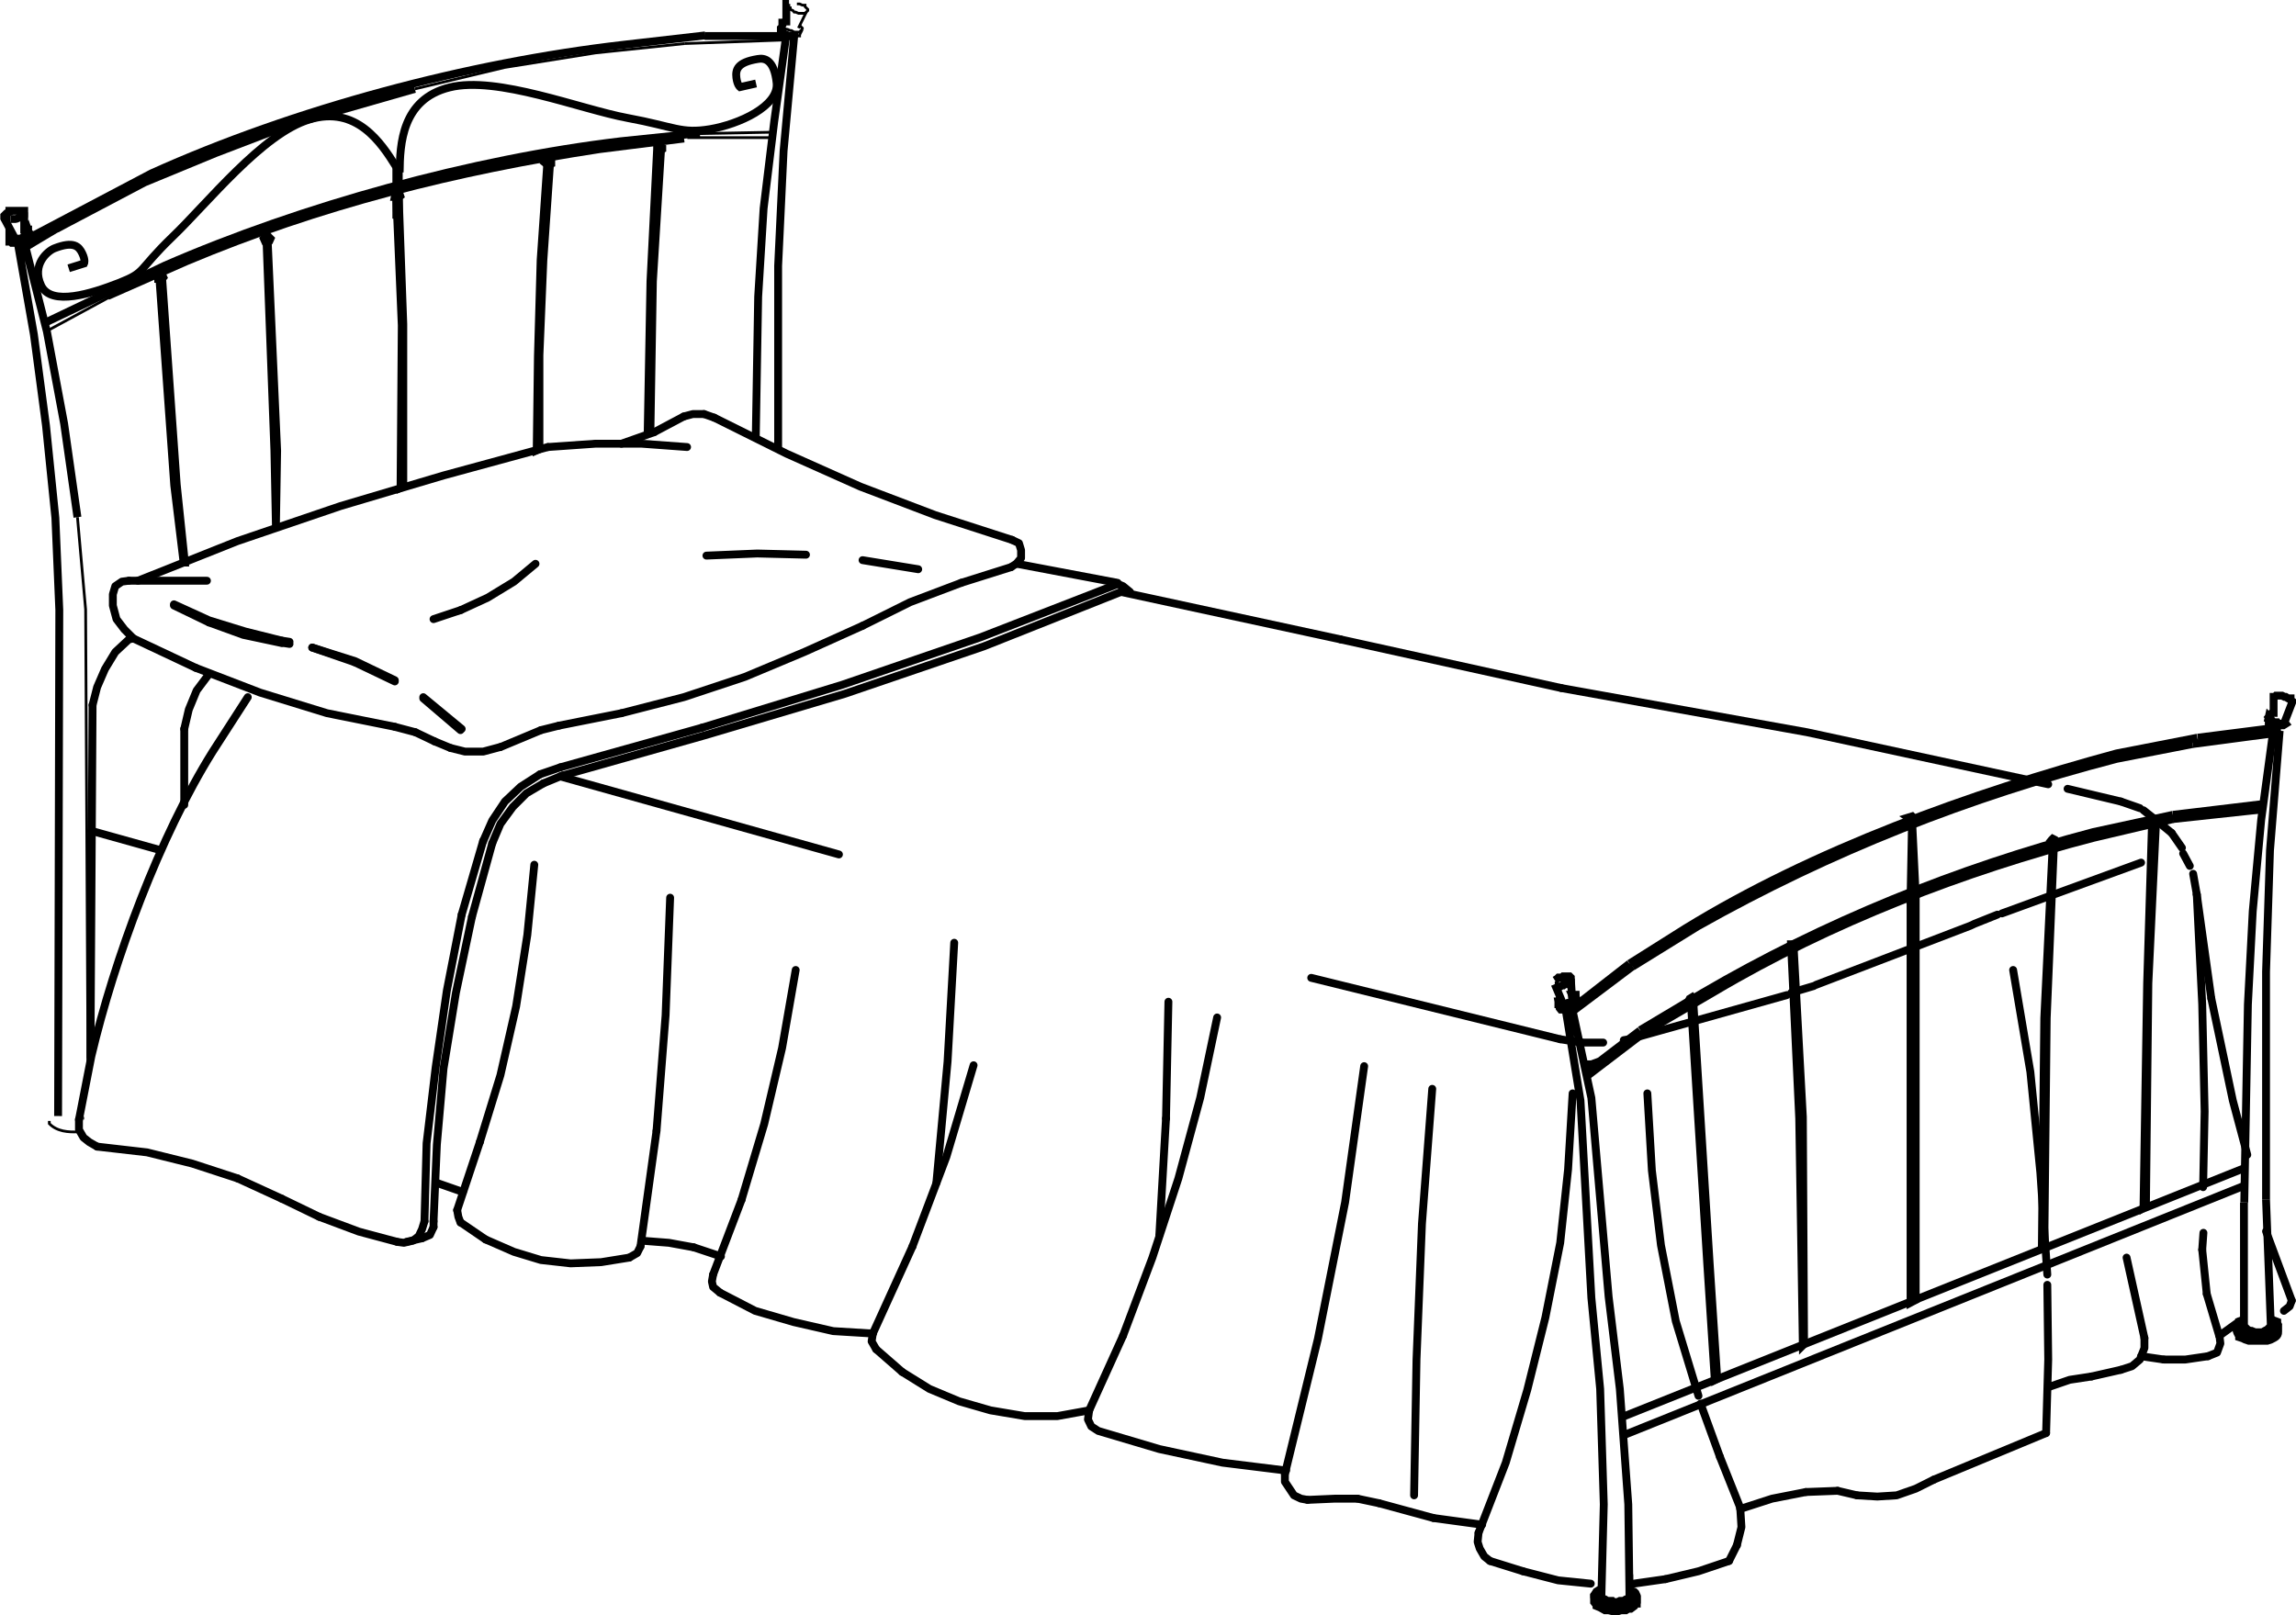<?xml version="1.0" encoding="UTF-8"?><svg id="Livello_1" xmlns="http://www.w3.org/2000/svg" viewBox="0 0 75.89 53.41"><defs><style>.cls-1,.cls-2{stroke-width:.26px;}.cls-1,.cls-2,.cls-3{fill:none;stroke:#000;}.cls-2{stroke-linecap:round;stroke-linejoin:round;}.cls-3{stroke-width:.09px;}</style></defs><polyline class="cls-3" points="26.34 .13 26.43 .13 26.52 .17 26.61 .17 26.61 .22 26.65 .26 26.7 .31 26.7 .35 26.65 .4 26.61 .44 26.39 .44 26.3 .4 26.25 .4 26.21 .35 26.12 .31 26.12 .26 26.03 .26 25.99 .22"/><polyline class="cls-3" points="25.86 .75 25.77 1.01 25.94 .93 25.9 .88 25.94 .93 25.99 .97 26.03 .97 26.12 1.01 26.16 1.01 26.25 1.06 26.43 1.06 26.47 1.01 26.52 .97 26.43 1.15 26.43 1.19 26.25 1.19"/><polyline class="cls-3" points="22.64 1.44 19.68 1.75 16.68 2.23 13.71 2.94"/><line class="cls-3" x1="25.99" y1="1.32" x2="22.64" y2="1.44"/><line class="cls-3" x1="26.39" y1=".93" x2="26.65" y2=".4"/><polyline class="cls-3" points="26.43 .84 26.47 .88 26.52 .93 26.52 .97"/><polyline class="cls-1" points="18.22 5.28 18.05 5.28 18 5.37 18.05 5.41 18.09 5.46 18.22 5.41 18.22 5.28 18.22 5.41"/><line class="cls-3" x1="13.1" y1="3.11" x2="12.48" y2="3.29"/><polyline class="cls-3" points="22.72 4.55 25.59 4.55 25.59 4.37 22.98 4.42"/><path class="cls-1" d="M24.99,2.76l-.53,.12s-.09-.07-.12-.31c-.03-.26,.02-.51,.71-.62,.22-.04,.54,.02,.62,.79,.08,.77-1.25,1.37-2.2,1.53-.96,.16-1.16-.08-2.73-.37-1.56-.29-4.31-1.4-5.88-1.01-1.58,.39-1.64,1.88-1.65,2.81"/><g><line class="cls-3" x1="2.78" y1="36.97" x2="2.74" y2="36.97"/><path class="cls-3" d="M1.63,37.06v.09c.25,.26,.63,.29,.97,.27l.13-.04"/><path class="cls-1" d="M2.56,17.1l-.44-3.09-.57-3.05-.75-2.96,.09-.04,.04-.04v-.04h.04v-.04h.04l-.04-.04v-.04h-.04v-.04H.93v-.13h-.13v-.62H.31v.04l-.09,.04-.04,.04-.04,.04v.09l.31,.58-.04,.09h.04c.27,0,.25,.03,.44-.18l.04-.09,.09,.26-.22,.13h-.13l-.04,.04h-.04l.53,3.01,.4,3.01,.31,3.05,.13,3.05-.04,16.73"/><polyline class="cls-3" points="2.91 35.51 2.83 20.15 2.56 17.1"/><polyline class="cls-1" points=".57 8.03 .39 8.03 .35 7.99 .31 7.99 .31 7.77 .31 7.86 .39 7.86 .31 7.77 .31 7.68 .35 7.68"/><path class="cls-1" d="M.35,7.24h.09c.16,.02,.21-.08,.31-.18h.04v-.04"/><polyline class="cls-1" points=".35 7.24 .17 7.24 .13 7.19"/><path class="cls-1" d="M.97,7.86l4.04-2.13C9.73,3.6,15.47,2.07,20.61,1.48l2.7-.31"/><line class="cls-1" x1="13.1" y1="5.5" x2="13.1" y2="7.23"/><line class="cls-1" x1="13.18" y1="5.5" x2="13.18" y2="7.23"/><polyline class="cls-1" points="3.14 6.8 .93 8.12 .79 7.99"/><polyline class="cls-1" points="13.71 2.94 9.56 4.13 7.13 5.06 4.78 6.03 1.86 7.57"/><path class="cls-1" d="M2.27,8.87l.51-.16s.05-.1-.06-.33c-.11-.23-.28-.42-.92-.17-.21,.08-.77,.53-.44,1.23,.33,.7,1.68,.26,2.58-.09,.91-.36,.58-.38,1.76-1.52,1.15-1.1,2.98-3.42,4.53-3.88,1.55-.47,2.37,.77,2.86,1.56"/><path class="cls-1" d="M23.13,4.4l-2.61,.27c-4.9,.58-10.55,2.14-15.07,4.11l-3.94,1.88"/><path class="cls-1" d="M3.55,9.79l2.61-1.15c4.42-1.86,8.93-2.99,13.66-3.71l2.79-.35"/><polyline class="cls-3" points="1.5 10.78 1.54 10.95 4.05 9.59"/><polyline class="cls-1" points="23.29 1.19 25.99 1.19 25.99 1.15 25.59 4.02 25.24 6.89 25.06 9.81 24.98 14.49"/><polyline class="cls-1" points="25.72 14.92 25.72 8.79 25.9 4.99 26.25 1.19 26.03 1.19 25.99 1.15 25.95 1.15 25.9 1.1 25.86 1.06 25.81 1.01 25.81 .93 25.86 .88 25.9 .88 25.86 .88 25.86 .75 25.9 .75 25.95 .7 25.99 .7 25.99 .84 25.99 .13 26.08 .13"/><polyline class="cls-1" points="21.89 4.8 21.81 4.75 21.72 4.8 21.72 4.93 21.81 4.97 21.89 4.93 21.89 4.8 21.85 4.93 21.58 9.3 21.5 14.16 21.41 14.2 21.5 9.3 21.72 4.93"/><polyline class="cls-1" points="18.18 5.41 17.96 8.6 17.83 11.74 17.83 14.85 17.74 14.89 17.78 11.78 17.87 8.6 18.09 5.41"/><polyline class="cls-1" points="8.76 7.98 8.85 8.02 8.9 7.98 8.94 7.89 8.9 7.85 8.85 7.8 8.76 7.85 8.72 7.89 8.76 7.98 8.81 7.98 9.07 14.9 9.12 17.38 9.16 14.9 8.85 8.02 8.72 7.89"/><polyline class="cls-1" points="5.23 9.22 5.31 9.26 5.36 9.22 5.4 9.17 5.36 9.08 5.23 9.08 5.23 9.22 5.27 9.22 5.76 16.05 6.07 18.6 6.11 18.6 5.84 16.01 5.36 9.22"/><polyline class="cls-1" points="13.05 6.51 13.13 6.56 13.18 6.52 13.23 6.48 13.2 6.39 13.16 6.34 13.07 6.38 13.06 6.46 13.05 6.51 13.1 6.51 13.28 10.76 13.24 16.13 13.33 16.09 13.33 10.72 13.18 6.57"/><polyline class="cls-2" points="18.6 25.64 23.27 24.32 27.92 22.94 32.52 21.37 37.05 19.57"/><line class="cls-2" x1="23.2" y1="24.06" x2="18.52" y2="25.37"/><polyline class="cls-2" points="23.2 24.06 27.84 22.64 32.41 21.07 36.94 19.31"/><line class="cls-2" x1="29.82" y1="45.36" x2="28.96" y2="44.61"/><polyline class="cls-2" points="29.82 45.36 30.72 45.92 31.7 46.33 32.74 46.63 33.87 46.82 34.95 46.82 36 46.63"/><line class="cls-2" x1="36.94" y1="19.27" x2="33.61" y2="18.64"/><polyline class="cls-2" points="18.11 14.78 14.66 15.72 11.26 16.73 7.85 17.89 4.56 19.2"/><line class="cls-2" x1="16.54" y1="24.7" x2="17.88" y2="24.14"/><line class="cls-2" x1="15.86" y1="37.76" x2="15.11" y2="40.01"/><polyline class="cls-2" points="15.86 37.76 16.54 35.55 17.06 33.27 17.43 30.91 17.66 28.59"/><line class="cls-2" x1="17.96" y1="25.9" x2="18.59" y2="25.64"/><polyline class="cls-2" points="17.96 25.9 17.4 26.23 16.95 26.68 16.54 27.24 16.27 27.88"/><line class="cls-2" x1="17.85" y1="25.6" x2="18.52" y2="25.37"/><polyline class="cls-2" points="17.85 25.6 17.21 26.01 16.69 26.5 16.27 27.13 15.97 27.81"/><line class="cls-2" x1="16.05" y1="40.98" x2="15.23" y2="40.42"/><polyline class="cls-2" points="16.05 40.98 16.99 41.39 17.88 41.66 18.86 41.77 19.87 41.73 20.8 41.58"/><line class="cls-2" x1="15.23" y1="20.17" x2="14.33" y2="20.47"/><polyline class="cls-2" points="15.23 20.17 16.12 19.76 16.99 19.23 17.7 18.64"/><line class="cls-2" x1="10.55" y1="40.23" x2="9.31" y2="39.63"/><polyline class="cls-2" points="10.55 40.23 11.86 40.72 13.13 41.06"/><polyline class="cls-2" points="13.05 22.49 11.74 21.86 10.32 21.41"/><line class="cls-2" x1="11.71" y1="21.89" x2="13.05" y2="22.53"/><line class="cls-2" x1="11.71" y1="21.89" x2="10.32" y2="21.41"/><line class="cls-2" x1="6.47" y1="22.08" x2="4.41" y2="21.11"/><polyline class="cls-2" points="6.47 22.08 8.6 22.9 10.81 23.58 13.05 24.03"/><polyline class="cls-2" points="9.57 21.22 9.31 21.18 9.31 21.25 9.57 21.29"/><line class="cls-2" x1="6.09" y1="24.1" x2="6.09" y2="26.61"/><line class="cls-2" x1="3.06" y1="23.31" x2="2.99" y2="34.95"/><line class="cls-2" x1="3.02" y1="27.47" x2="5.31" y2="28.11"/><polyline class="cls-2" points="2.61 37.01 2.61 37.35 2.76 37.61 2.95 37.76 3.21 37.91"/><line class="cls-2" x1="4.26" y1="19.2" x2="6.84" y2="19.2"/><polyline class="cls-2" points="6.92 22.27 6.5 22.83 6.24 23.46 6.09 24.1"/><polyline class="cls-2" points="4.26 19.2 4.03 19.23 3.81 19.38 3.73 19.65 3.73 20.02 3.85 20.47 4.11 20.81 4.41 21.11 4.26 21.14 3.81 21.56 3.47 22.12 3.21 22.72 3.06 23.31"/><path class="cls-2" d="M8.19,23.05l-1.16,1.8c-1.75,2.8-3.25,6.85-4.01,10.07l-.41,2.1"/><line class="cls-2" x1="7.85" y1="38.96" x2="9.31" y2="39.63"/><polyline class="cls-2" points="7.85 38.96 6.35 38.47 4.86 38.1 3.21 37.91"/><polyline class="cls-2" points="5.75 19.98 6.91 20.51 8.11 20.88 9.31 21.18"/><line class="cls-2" x1="6.91" y1="20.58" x2="5.75" y2="20.02"/><polyline class="cls-2" points="6.91 20.58 8.04 20.99 9.31 21.26"/><line class="cls-2" x1="13.73" y1="24.21" x2="14.36" y2="24.51"/><line class="cls-2" x1="13.73" y1="24.21" x2="13.05" y2="24.03"/><line class="cls-2" x1="14.33" y1="40.38" x2="14.33" y2="40.57"/><polyline class="cls-2" points="13.35 41.09 13.13 41.06 13.35 41.09 13.65 41.02 13.84 40.87 13.95 40.64 14.03 40.38"/><polyline class="cls-2" points="14.21 40.83 13.95 40.94 14.21 40.83 14.33 40.57"/><line class="cls-2" x1="13.95" y1="40.94" x2="13.43" y2="41.06"/><line class="cls-2" x1="15.6" y1="30.31" x2="16.27" y2="27.88"/><polyline class="cls-2" points="15.6 30.31 15.07 32.82 14.66 35.33 14.44 37.84 14.33 40.38"/><line class="cls-2" x1="15.26" y1="30.24" x2="15.97" y2="27.8"/><polyline class="cls-2" points="15.26 30.24 14.77 32.75 14.4 35.29 14.1 37.8 14.03 40.38"/><polyline class="cls-2" points="15.15 40.23 15.11 40.01 15.15 40.23 15.22 40.42"/><line class="cls-2" x1="14.89" y1="24.73" x2="14.36" y2="24.51"/><polyline class="cls-2" points="14.89 24.73 15.37 24.85 15.97 24.85 16.53 24.7"/><line class="cls-2" x1="15.3" y1="39.41" x2="14.44" y2="39.11"/><polyline class="cls-2" points="15.26 24.1 13.99 23.05 13.99 23.09 15.22 24.14"/><polyline class="cls-2" points="23.8 42.74 24.96 43.34 26.23 43.71 27.54 44.01 28.85 44.09"/><line class="cls-2" x1="20.54" y1="23.58" x2="18.48" y2="23.99"/><polyline class="cls-2" points="20.54 23.58 22.6 23.05 24.62 22.38 26.6 21.55 28.51 20.69"/><line class="cls-2" x1="27.73" y1="28.25" x2="18.52" y2="25.67"/><polyline class="cls-2" points="23.61 13.81 26 15 28.44 16.09 30.91 17.03 33.45 17.85"/><line class="cls-2" x1="21.7" y1="37.39" x2="21.17" y2="41.21"/><polyline class="cls-2" points="21.7 37.39 22 33.57 22.15 29.68"/><line class="cls-2" x1="22.93" y1="41.24" x2="23.83" y2="41.54"/><polyline class="cls-2" points="22.93 41.24 22.11 41.09 21.21 41.02"/><polyline class="cls-2" points="21.06 41.43 20.8 41.58 21.06 41.43 21.17 41.21"/><polyline class="cls-2" points="23.57 42.14 23.53 42.37 23.57 42.55 23.8 42.74"/><line class="cls-2" x1="18.48" y1="23.99" x2="17.88" y2="24.14"/><line class="cls-2" x1="23.27" y1="13.69" x2="23.61" y2="13.81"/><polyline class="cls-2" points="23.27 13.69 22.9 13.69 22.6 13.77"/><line class="cls-2" x1="21.62" y1="14.29" x2="20.54" y2="14.67"/><line class="cls-2" x1="21.62" y1="14.29" x2="22.6" y2="13.77"/><polyline class="cls-2" points="22.71 14.78 21.21 14.67 19.68 14.67 18.11 14.78"/><line class="cls-2" x1="24.51" y1="39.67" x2="23.57" y2="42.14"/><polyline class="cls-2" points="24.51 39.67 25.26 37.16 25.85 34.65 26.3 32.07"/><polyline class="cls-2" points="26.64 18.34 25.03 18.3 23.35 18.37"/><line class="cls-2" x1="30.16" y1="41.21" x2="28.85" y2="44.09"/><polyline class="cls-2" points="30.16 41.21 31.28 38.25 32.18 35.22"/><polyline class="cls-2" points="28.85 44.09 28.81 44.35 28.96 44.61"/><polyline class="cls-2" points="30.95 39.11 31.32 35.1 31.54 31.17"/><line class="cls-2" x1="31.77" y1="19.27" x2="33.42" y2="18.75"/><polyline class="cls-2" points="31.77 19.27 30.08 19.91 28.51 20.69"/><polyline class="cls-2" points="33.42 18.75 33.6 18.63 33.75 18.45 33.75 18.19 33.68 17.96 33.45 17.85"/><line class="cls-2" x1="30.35" y1="18.82" x2="28.51" y2="18.52"/><line class="cls-2" x1="66.17" y1="30.2" x2="70.77" y2="28.52"/><line class="cls-2" x1="70.1" y1="26.5" x2="68.34" y2="26.08"/><polyline class="cls-2" points="69.13 45.51 68.41 45.62 67.74 45.85"/><line class="cls-2" x1="52.28" y1="34.47" x2="51.57" y2="34.36"/><line class="cls-2" x1="52.28" y1="34.47" x2="52.99" y2="34.47"/><line class="cls-2" x1="50.34" y1="51.95" x2="49.25" y2="51.61"/><polyline class="cls-2" points="50.34 51.95 51.5 52.25 52.58 52.36"/><polyline class="cls-2" points="48.87 50.68 49.77 48.36 50.48 45.96 51.08 43.56 51.57 41.09 51.83 38.66 51.98 36.15"/><line class="cls-2" x1="51.57" y1="34.36" x2="43.34" y2="32.33"/><line class="cls-2" x1="44.31" y1="21.14" x2="51.61" y2="22.75"/><line class="cls-2" x1="44.31" y1="21.14" x2="37.05" y2="19.57"/><line class="cls-2" x1="38.54" y1="36.98" x2="38.32" y2="40.83"/><line class="cls-2" x1="38.54" y1="36.98" x2="38.62" y2="33.12"/><polyline class="cls-2" points="37.35 19.57 37.12 19.38 36.86 19.27"/><line class="cls-2" x1="44.87" y1="49.55" x2="45.58" y2="49.7"/><polyline class="cls-2" points="44.87 49.55 44.12 49.55 43.22 49.59"/><polyline class="cls-2" points="42.47 48.99 42.47 48.73 42.47 48.99 42.77 49.44 43 49.55 43.22 49.59"/><polyline class="cls-2" points="35.96 46.93 36 46.63 35.96 46.93 36.07 47.16 36.3 47.31 38.32 47.91 40.41 48.36 42.51 48.62"/><line class="cls-2" x1="47.38" y1="50.19" x2="48.99" y2="50.41"/><line class="cls-2" x1="47.38" y1="50.19" x2="45.58" y2="49.7"/><polyline class="cls-2" points="48.87 50.68 48.84 50.98 48.91 51.2 49.06 51.46 49.25 51.61"/><polyline class="cls-2" points="42.47 48.73 43.56 44.27 44.46 39.75 45.09 35.25"/><line class="cls-2" x1="37.12" y1="44.16" x2="36" y2="46.63"/><polyline class="cls-2" points="37.12 44.16 38.09 41.58 38.95 38.96 39.67 36.3 40.23 33.64"/><polyline class="cls-2" points="47.34 36 47 40.46 46.82 44.95 46.74 49.44"/><line class="cls-2" x1="54" y1="34.32" x2="59.06" y2="32.9"/><polyline class="cls-2" points="61.38 49.44 62.05 49.48 62.69 49.44 63.32 49.22 63.92 48.92"/><line class="cls-2" x1="61.38" y1="49.44" x2="60.74" y2="49.29"/><line class="cls-2" x1="57.41" y1="51.09" x2="57.15" y2="51.61"/><polyline class="cls-2" points="57.41 51.09 57.56 50.49 57.52 49.85"/><line class="cls-2" x1="59.69" y1="49.33" x2="60.74" y2="49.29"/><polyline class="cls-2" points="59.69 49.33 58.57 49.55 57.52 49.89"/><line class="cls-2" x1="63.92" y1="48.92" x2="67.63" y2="47.38"/><polyline class="cls-2" points="54.45 36.15 54.6 38.7 54.9 41.17 55.39 43.68 56.14 46.15"/><polyline class="cls-2" points="67.63 47.38 67.7 44.95 67.67 42.48"/><line class="cls-2" x1="74.03" y1="43.68" x2="73.36" y2="44.16"/><line class="cls-2" x1="72.94" y1="42.78" x2="72.79" y2="41.32"/><line class="cls-2" x1="72.94" y1="42.78" x2="73.35" y2="44.16"/><line class="cls-2" x1="71.52" y1="44.95" x2="70.77" y2="44.84"/><polyline class="cls-2" points="71.52 44.95 72.23 44.95 72.98 44.84"/><line class="cls-2" x1="70.1" y1="45.29" x2="69.13" y2="45.51"/><polyline class="cls-2" points="70.1 45.29 70.47 45.17 70.73 44.95 70.88 44.57 70.88 44.24"/><polyline class="cls-2" points="72.98 44.84 73.28 44.72 73.39 44.42 73.36 44.16"/><line class="cls-2" x1="72.61" y1="29.57" x2="72.49" y2="28.89"/><polyline class="cls-2" points="75.49 43.34 75.68 43.19 75.75 43"/><line class="cls-2" x1="73.09" y1="33.01" x2="72.61" y2="29.57"/><polyline class="cls-2" points="73.09 33.01 73.8 36.38 74.28 38.18"/><line class="cls-2" x1="72.83" y1="40.76" x2="72.79" y2="41.32"/><polyline class="cls-2" points="67.7 25.93 59.73 24.21 51.61 22.75"/><line class="cls-2" x1="70.1" y1="26.5" x2="70.73" y2="26.72"/><line class="cls-2" x1="71.78" y1="27.54" x2="72.12" y2="28.03"/><polyline class="cls-2" points="71.78 27.54 71.33 27.17 70.85 26.79"/><line class="cls-2" x1="72.16" y1="28.22" x2="72.38" y2="28.63"/><line class="cls-2" x1="74.9" y1="40.71" x2="75.75" y2="43"/><polyline class="cls-2" points="72.82 39.25 72.87 36.75 72.79 33.2 72.61 29.57"/><polyline class="cls-2" points="66.02 30.24 65.27 30.54 65.12 30.61 60.03 32.56"/><line class="cls-2" x1="53.85" y1="34.36" x2="53.67" y2="34.39"/><line class="cls-2" x1="59.21" y1="32.82" x2="59.95" y2="32.6"/><line class="cls-2" x1="56.85" y1="48.17" x2="56.21" y2="46.41"/><line class="cls-2" x1="56.85" y1="48.17" x2="57.52" y2="49.85"/><polyline class="cls-2" points="67.67 42.14 67.44 38.77 67.11 35.44 66.54 32.07"/><line class="cls-2" x1="70.29" y1="41.58" x2="70.88" y2="44.24"/><line class="cls-2" x1="55.05" y1="52.21" x2="54" y2="52.36"/><polyline class="cls-2" points="55.05 52.21 56.14 51.95 57.15 51.61"/><line class="cls-1" x1="52.85" y1="35.1" x2="52.6" y2="35.19"/><polyline class="cls-1" points="51.39 32.58 51.43 32.58 51.47 32.63 51.55 32.63 51.63 32.58 51.67 32.58 51.71 32.54 51.79 32.54 51.79 32.5 51.88 32.45 51.92 32.45 51.92 32.32 51.88 32.28 51.67 32.28 51.63 32.32 51.51 32.32 51.47 32.36 51.39 32.41"/><polyline class="cls-1" points="51.59 32.98 51.55 33.03 51.51 33.07 51.51 33.2 51.79 33.2 51.83 33.16 51.92 33.16 51.96 33.11 52 33.07 52.04 33.07 52.08 33.03 52.08 32.89 51.96 32.89 52.04 33.07 52.08 33.07 52.12 33.11 52.12 33.2 52.08 33.2 52.08 33.25 52 33.29 51.96 33.33 51.92 33.38 51.59 33.38 51.55 33.33 51.51 33.11 51.63 33.11 51.39 32.54"/><polyline class="cls-1" points="51.92 32.36 51.96 32.98 52.08 32.94 52.16 33.2 51.96 33.33 52.6 36.3 53.17 42.87 53.54 45.92 53.82 49.74 53.86 52.79 53.86 52.84 53.82 52.84 53.78 52.88 53.74 52.88 53.66 52.93 53.54 52.93 53.46 52.97 53.33 52.97 53.29 52.93 53.13 52.93 53.05 52.88 53.01 52.88 52.97 52.84 52.93 52.79 53.01 49.74 52.89 45.92 52.6 42.91 52.24 36.39 51.75 33.38 51.55 33.33"/><path class="cls-1" d="M52.77,52.62l-.04,.09-.04,.04c-.01,.16,.14,.2,.24,.27h.24c.19,.1,.41,.02,.61,0l.12-.04h.08l.04-.09h.08v-.13l-.04-.09-.04-.04-.12-.04-.08-.04"/><polyline class="cls-1" points="54.1 52.75 54.1 53.02 54.06 53.02 54.02 53.1 53.9 53.19 53.82 53.19 53.74 53.24 53.58 53.24 53.46 53.28 53.33 53.28 53.17 53.24 53.05 53.24 52.89 53.15 52.77 53.1 52.77 53.02 52.73 53.02 52.69 52.97 52.69 52.75 52.77 52.62 52.85 52.57 52.93 52.53"/><polyline class="cls-1" points="72.64 24.39 75.15 24.07 75.11 24.02 75.03 24.02 74.99 23.98 74.99 23.84 75.03 23.79 75.07 23.79 75.03 23.74 74.99 23.7 75.07 23.6 75.15 23.6 75.15 23.7 75.15 23.04 75.19 23.04 75.23 23 75.43 23 75.51 23.04 75.55 23.04 75.63 23.09 75.71 23.09 75.71 23.14 75.76 23.18 75.76 23.23 75.51 23.88 75.55 23.93 75.47 23.98 75.39 23.98 75.39 23.93 75.31 23.93 75.27 23.88 75.15 23.88 75.11 23.84 75.07 23.79 74.99 23.7 74.95 23.88"/><path class="cls-1" d="M53.86,31.86l1.84-1.16c4.24-2.61,9.46-4.49,14.26-5.79l2.67-.52"/><polyline class="cls-1" points="75.15 24.07 74.74 27.1 74.46 30.13 74.3 33.21 74.18 39.76"/><polyline class="cls-1" points="53.96 31.95 51.94 33.47 51.96 33.34 53.86 31.86"/><path class="cls-1" d="M72.47,24.6l-2.51,.49c-4.89,1.27-9.45,3.06-13.85,5.54l-2.15,1.33"/><polyline class="cls-1" points="74.9 39.67 74.9 32.13 75.03 28.12 75.35 24.16 75.39 24.16 75.31 24.16 75.27 24.12 75.19 24.12 75.15 24.07 75.11 24.25 72.47 24.6"/><polyline class="cls-1" points="54.21 34.07 52.56 35.33 52.56 35.5 54.33 34.15"/><path class="cls-1" d="M71.82,26.94l-2.63,.57c-4.49,1.18-8.92,2.98-12.92,5.32l-2.06,1.23"/><polyline class="cls-1" points="71.82 27.08 74.7 26.77 74.74 26.59 71.82 26.94"/><path class="cls-1" d="M54.33,34.15l2.35-1.37c3.79-2.25,8.26-3.98,12.52-5.08l2.63-.62"/><polygon class="cls-1" points="56.43 41.78 55.89 33.15 55.85 33.15 55.93 33.19 55.97 33.15 56.01 33.1 55.97 33.02 55.93 32.97 55.85 33.02 55.81 33.1 55.85 33.15 55.97 33.15 56.51 41.78 56.76 45.59 56.68 45.63 56.43 41.78"/><polygon class="cls-1" points="59.47 36.98 59.2 31.22 59.28 31.22 59.59 36.93 59.63 44.44 59.59 44.48 59.47 36.98"/><line class="cls-1" x1="63.32" y1="31.06" x2="63.24" y2="31.1"/><line class="cls-1" x1="67.97" y1="27.82" x2="67.77" y2="27.82"/><polyline class="cls-1" points="67.85 27.91 67.57 33.66 67.49 41.25 67.57 41.25 67.65 33.66 67.89 27.91 67.93 27.91 67.97 27.82 67.93 27.77 67.85 27.73 67.81 27.77 67.77 27.82 67.81 27.91 67.85 27.95 67.93 27.91 67.97 27.91"/><line class="cls-1" x1="63.32" y1="31.1" x2="63.32" y2="31.14"/><polyline class="cls-1" points="63.15 29.68 63.15 43.07 63.32 42.98 63.32 29.6"/><polyline class="cls-1" points="71.13 27.26 71.17 27.31 71.26 27.26 71.26 27.13 71.17 27.09 71.13 27.13 71.09 27.22 71.13 27.26 70.97 32.51 70.85 39.93 70.93 39.88 71.01 32.51 71.26 27.26"/><polyline class="cls-1" points="74.17 39.76 74.17 43.92 74.25 43.92 74.29 43.96 74.37 44 74.42 44 74.54 44.05 74.78 44.05 74.86 44 74.94 43.96 74.98 43.92 75.06 43.92 75.06 43.87 74.9 39.67"/><line class="cls-1" x1="74.21" y1="39.19" x2="53.57" y2="47.49"/><line class="cls-1" x1="53.57" y1="46.87" x2="74.21" y2="38.61"/><path class="cls-1" d="M74.21,43.61l-.08,.04-.12,.04v.04c-.14,.14-.1,.3,0,.44v.04l.12,.04,.08,.04,.12,.04h.61l.12-.04c.11-.06,.25-.1,.24-.26v-.13h-.04v.09l-.08,.04-.08,.04-.12,.04-.12,.04h-.49l-.12-.04-.08-.04-.12-.04-.04-.04-.04-.09-.04-.04"/><polyline class="cls-1" points="75.06 43.61 75.14 43.65 75.27 43.7 75.27 43.74 75.31 43.83"/><polyline class="cls-1" points="63.07 27.03 63.07 27.12 63.2 27.16 63.24 27.12 63.28 27.08 63.24 27.03 63.2 26.99 63.07 27.03 63.2 27.12 63.32 29.6 63.15 29.68 63.2 27.12"/><line class="cls-1" x1="52.6" y1="35.19" x2="52.4" y2="35.19"/><line class="cls-1" x1="53.86" y1="52.18" x2="53.98" y2="52.18"/></g></svg>